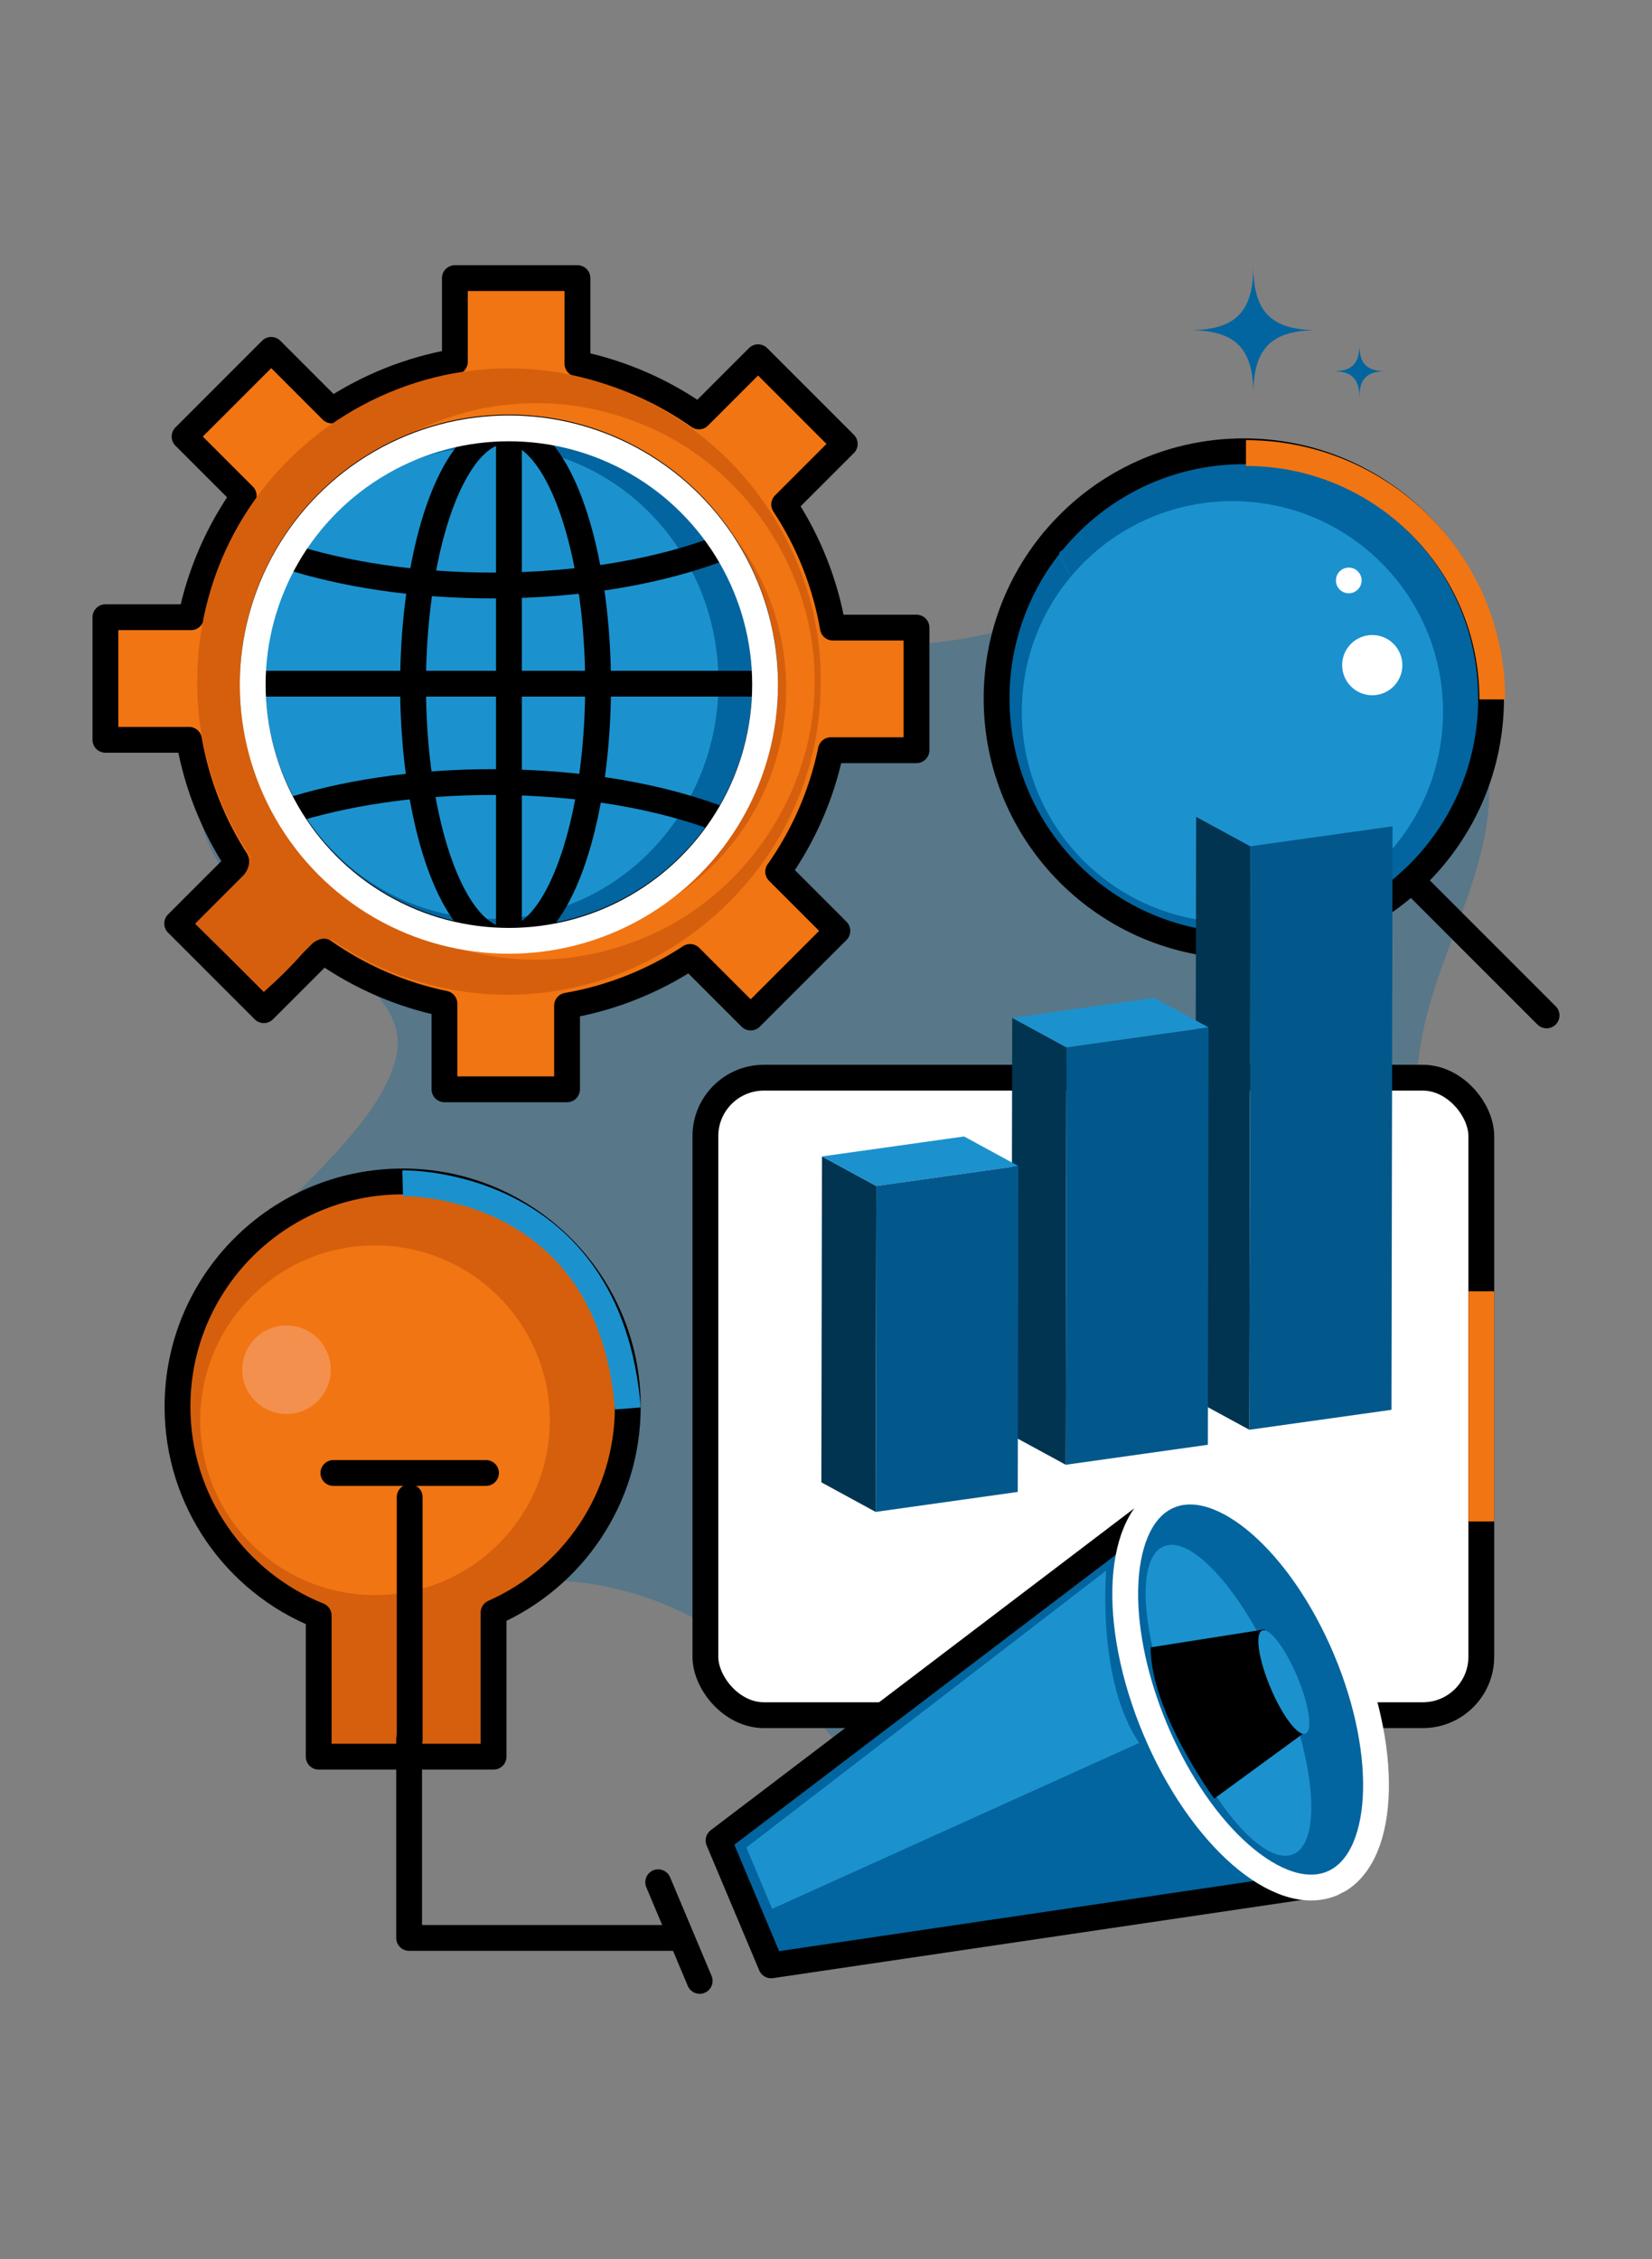 <?xml version="1.0" encoding="UTF-8"?>
<svg id="Layer_1" data-name="Layer 1" xmlns="http://www.w3.org/2000/svg" viewBox="0 0 512 700">
  <rect x="0" y="0" width="512" height="700" fill="#808080" stroke="none"/>
  <defs>
    <style>
      .cls-1, .cls-2 {
        fill: #f17512;
      }

      .cls-3, .cls-4, .cls-5, .cls-6, .cls-7, .cls-8, .cls-9, .cls-2, .cls-10, .cls-11, .cls-12 {
        stroke-width: 8px;
      }

      .cls-3, .cls-4, .cls-5, .cls-7, .cls-9, .cls-2, .cls-11 {
        stroke: #000;
      }

      .cls-3, .cls-5, .cls-12 {
        stroke-miterlimit: 10;
      }

      .cls-3, .cls-7, .cls-10, .cls-13, .cls-14 {
        fill: #02659f;
      }

      .cls-4, .cls-6, .cls-7, .cls-8, .cls-9, .cls-2, .cls-10, .cls-11 {
        stroke-linejoin: round;
      }

      .cls-4, .cls-15 {
        fill: #d65f0d;
      }

      .cls-16, .cls-11 {
        fill: #fff;
      }

      .cls-5, .cls-6, .cls-8, .cls-9, .cls-12 {
        fill: none;
      }

      .cls-17 {
        fill: #013451;
      }

      .cls-6 {
        stroke: #1b92ce;
      }

      .cls-18 {
        fill: #f4904d;
      }

      .cls-19 {
        isolation: isolate;
      }

      .cls-7, .cls-8, .cls-9, .cls-10, .cls-11 {
        stroke-linecap: round;
      }

      .cls-8, .cls-10 {
        stroke: #fff;
      }

      .cls-20 {
        fill: #02588b;
      }

      .cls-21 {
        fill: #1b92ce;
      }

      .cls-12 {
        stroke: #f17512;
      }

      .cls-14 {
        opacity: .31;
      }
    </style>
  </defs>
  <g>
    <path class="cls-13" d="M388.45,122.17c0-14.26-5.6-19.86-19.86-19.86,14.26,0,19.86-5.6,19.86-19.86,0,14.26,5.6,19.86,19.86,19.86-14.26,0-19.86,5.6-19.86,19.86Z"/>
    <path class="cls-13" d="M421.31,123.26c0-5.9-2.32-8.22-8.22-8.22,5.9,0,8.22-2.32,8.22-8.22,0,5.9,2.32,8.22,8.22,8.22-5.9,0-8.22,2.32-8.22,8.22Z"/>
  </g>
  <path class="cls-14" d="M454.16,218.06c-16.29-28.18-53.05-44.12-84.88-39.81-25.12,3.4-47.56,16.32-72.73,19.98-15.15,2.21-33.04,3.7-48.14.32-18.25-4.09-33.11-15.27-51.68-18.23-28.16-4.49-58.92-6.4-86.26,3.28-24.43,8.65-48.1,31.45-49.32,58.64-.82,18.31,9.18,31.84,23.02,42.64,11.91,9.29,36.61,19.2,38.93,35.95.69,4.96-.94,9.95-3.11,14.46-16.41,34.05-77.17,63.12-59.91,107.42,13.11,33.65,52.82,22.02,78.73,36.25,6.45,3.54,12.44,7.51,18.09,11.79,1.4-.19,2.81-.37,4.24-.53,19.62-2.17,40.47,3.36,57.5,13.11,12.94,7.41,24.01,17.9,33.91,28.94,7.74,8.63,15.22,17.51,24.06,25.04,2.52,1.74,5.12,3.35,7.84,4.76,2.45.8,4.95,1.42,7.48,1.92,6.3.5,12.62.37,18.91-.23,8.01-1.38,15.88-3.47,23.49-6.32,4.8-2.25,9.43-4.84,13.8-7.85,1.86-1.63,3.64-3.36,5.3-5.19.67-1.03,1.29-2.08,1.88-3.16.2-.68.39-1.36.56-2.05.03-1.38,0-2.75-.08-4.14-1.18-18.12,15.59-31.71,32.21-32.75,12.64-17.81,23.86-36.77,32.51-56.72,15.92-36.69,15.47-71.12,18.37-110.03.37-4.91,1.01-9.78,1.91-14.61,6.36-34.14,33.63-67.83,13.36-102.89Z"/>
  <g>
    <g>
      <path class="cls-2" d="M284.05,232.47v-37.99h-25.92c-2.4-13.89-7.64-26.82-15.09-38.15l18.77-18.77-26.86-26.86-18.34,18.34c-11.11-7.83-23.86-13.48-37.64-16.33v-26.53h-37.99v25.92c-13.89,2.4-26.82,7.64-38.15,15.09l-18.77-18.77-26.86,26.86,18.34,18.34c-7.83,11.11-13.48,23.86-16.33,37.64h-26.54v37.99h25.92c2.4,13.89,7.64,26.82,15.09,38.15l-18.77,18.77,26.86,26.86,18.34-18.34c11.11,7.83,23.86,13.48,37.64,16.33v26.53h37.99v-25.92c13.89-2.4,26.82-7.64,38.15-15.09l18.77,18.77,26.86-26.86-18.34-18.34c7.83-11.11,13.48-23.86,16.33-37.64h26.53ZM158.36,266.99c-30.45,0-55.13-24.68-55.13-55.13s24.68-55.13,55.13-55.13,55.13,24.68,55.13,55.13-24.68,55.13-55.13,55.13Z"/>
      <path class="cls-15" d="M254.36,211.16c.24,65.13-64.44,112.75-126.79,92.31-39.44-12.62-66.7-50.9-66.45-92.31.21-72.49,76.01-119.22,140.42-86.26,31.99,16.21,53.16,50.49,52.82,86.26h0ZM252.46,211.16c.27-34.26-21.82-67.07-53.62-79.74-56.49-23.22-118.98,18.61-118.73,79.74-.23,61.13,62.23,102.95,118.73,79.73,31.81-12.67,53.89-45.47,53.62-79.73h0Z"/>
      <path class="cls-15" d="M89.46,213.44c-.17,24.9,13.54,49.33,34.96,61.95,48.08,28.88,109.3-6.41,109.24-61.95.13-55.58-61.16-90.9-109.26-61.97-21.41,12.64-35.12,37.07-34.95,61.97h0ZM88.46,213.44c-.41-30.67,19.25-60.14,47.68-71.64,50.95-21.24,107.47,16.45,107.52,71.64-.04,55.19-56.58,92.89-107.52,71.64-28.43-11.51-48.08-40.97-47.67-71.64h0Z"/>
      <path class="cls-15" d="M100.81,288.86l2.35,3.13s-3.18-3.82-8.64,2.57c-6.32,7.4-12.68,12.67-12.68,12.67l-21.32-20.92,13.2-13.27s5.19-3.93,2.92-8.35l24.18,24.18Z"/>
    </g>
    <g>
      <circle class="cls-3" cx="157.73" cy="211.86" r="79.39"/>
      <ellipse class="cls-21" cx="152.45" cy="211.48" rx="70.23" ry="73.24"/>
      <ellipse class="cls-5" cx="156.69" cy="212.39" rx="28.67" ry="78.86"/>
      <line class="cls-5" x1="157.73" y1="132.47" x2="157.73" y2="291.25"/>
      <line class="cls-5" x1="78.34" y1="211.86" x2="238.38" y2="211.86"/>
      <path class="cls-5" d="M224.74,169.3c-19.01,7.53-44.31,12.13-72.08,12.13-24.12,0-46.38-3.47-64.27-9.31"/>
      <path class="cls-5" d="M224.74,254.47c-19.01-7.53-44.31-12.13-72.08-12.13-24.12,0-46.38,3.47-64.27,9.31"/>
    </g>
    <circle class="cls-8" cx="157.72" cy="212.14" r="79.4"/>
  </g>
  <g>
    <rect class="cls-11" x="218.62" y="333.95" width="240.48" height="197.54" rx="18.12" ry="18.12"/>
    <line class="cls-12" x1="459.11" y1="400.15" x2="459.11" y2="471.45"/>
  </g>
  <g>
    <g>
      <path class="cls-4" d="M194.57,435.88c0-38.54-31.24-69.78-69.78-69.78s-69.78,31.24-69.78,69.78c0,29.34,18.11,54.43,43.76,64.74v43.73h54.2v-44.64c24.49-10.83,41.6-35.33,41.6-63.83Z"/>
      <circle class="cls-1" cx="116.23" cy="440.1" r="54.18"/>
      <circle class="cls-18" cx="88.8" cy="424.44" r="13.72"/>
      <line class="cls-9" x1="126.97" y1="463.92" x2="126.97" y2="539.23"/>
      <line class="cls-9" x1="103.32" y1="456.44" x2="150.62" y2="456.44"/>
    </g>
    <path class="cls-6" d="M124.8,366.66s63.98-1.55,69.78,69.78"/>
  </g>
  <g>
    <g>
      <path class="cls-7" d="M385.49,293.08c-42.32,0-76.62-34.3-76.62-76.62,0-18.61,6.64-35.68,17.67-48.95"/>
      <path class="cls-7" d="M326.55,167.51c14.05-16.91,35.24-27.67,58.95-27.67,42.32,0,76.62,34.3,76.62,76.62s-34.3,76.62-76.62,76.62"/>
      <circle class="cls-21" cx="381.96" cy="220.56" r="65.27"/>
      <line class="cls-9" x1="437.45" y1="272.77" x2="479.33" y2="314.65"/>
    </g>
    <path class="cls-12" d="M386.16,140.39c42.16,0,76.34,34.18,76.34,76.34"/>
  </g>
  <circle class="cls-16" cx="425.3" cy="206.11" r="9.33"/>
  <circle class="cls-16" cx="418.02" cy="179.86" r="3.98"/>
  <g>
    <polygon class="cls-7" points="413.98 583.15 238.99 609.02 222.7 570.32 363.55 463.29 413.98 583.15"/>
    <ellipse class="cls-10" cx="387.61" cy="523.54" rx="32.03" ry="65.17" transform="translate(-172.72 191.32) rotate(-22.82)"/>
    <ellipse class="cls-21" cx="380.74" cy="526.88" rx="17.36" ry="51.75" transform="translate(-174.55 188.91) rotate(-22.82)"/>
    <line class="cls-9" x1="203.99" y1="583.26" x2="216.85" y2="613.83"/>
    <path d="M356.6,510.48l35.35-5.58,13.2,31.36-28.83,21.08s-19.67-26.76-19.72-46.86Z"/>
    <ellipse class="cls-21" cx="397.9" cy="521.22" rx="4.49" ry="17.34" transform="translate(-171.01 195.13) rotate(-22.82)"/>
    <path class="cls-21" d="M231.31,572.5l111.54-85.82s-3.01,34.11,10.22,53.4l-113.76,51.42-7.99-19Z"/>
  </g>
  <g>
    <g class="cls-19">
      <polygon class="cls-17" points="387.21 443.05 370.38 433.9 370.72 253.09 387.54 262.24 387.21 443.05"/>
      <polygon class="cls-21" points="387.54 262.24 370.72 253.09 414.76 246.9 431.59 256.05 387.54 262.24"/>
      <polygon class="cls-20" points="431.59 256.05 431.25 436.86 387.21 443.05 387.54 262.24 431.59 256.05"/>
    </g>
    <g class="cls-19">
      <polygon class="cls-17" points="330.3 453.89 313.47 444.74 313.71 315.4 330.54 324.56 330.3 453.89"/>
      <polygon class="cls-21" points="330.54 324.56 313.71 315.4 357.75 309.21 374.58 318.37 330.54 324.56"/>
      <polygon class="cls-20" points="374.58 318.37 374.34 447.7 330.3 453.89 330.54 324.56 374.58 318.37"/>
    </g>
    <g class="cls-19">
      <polygon class="cls-17" points="271.39 468.5 254.56 459.34 254.75 358.35 271.58 367.5 271.39 468.5"/>
      <polygon class="cls-21" points="271.58 367.5 254.75 358.35 298.79 352.16 315.62 361.31 271.58 367.5"/>
      <polygon class="cls-20" points="315.62 361.31 315.43 462.31 271.39 468.5 271.58 367.5 315.62 361.31"/>
    </g>
  </g>
  <polyline class="cls-9" points="126.8 538.9 126.8 600.52 208.42 600.52"/>
</svg>
